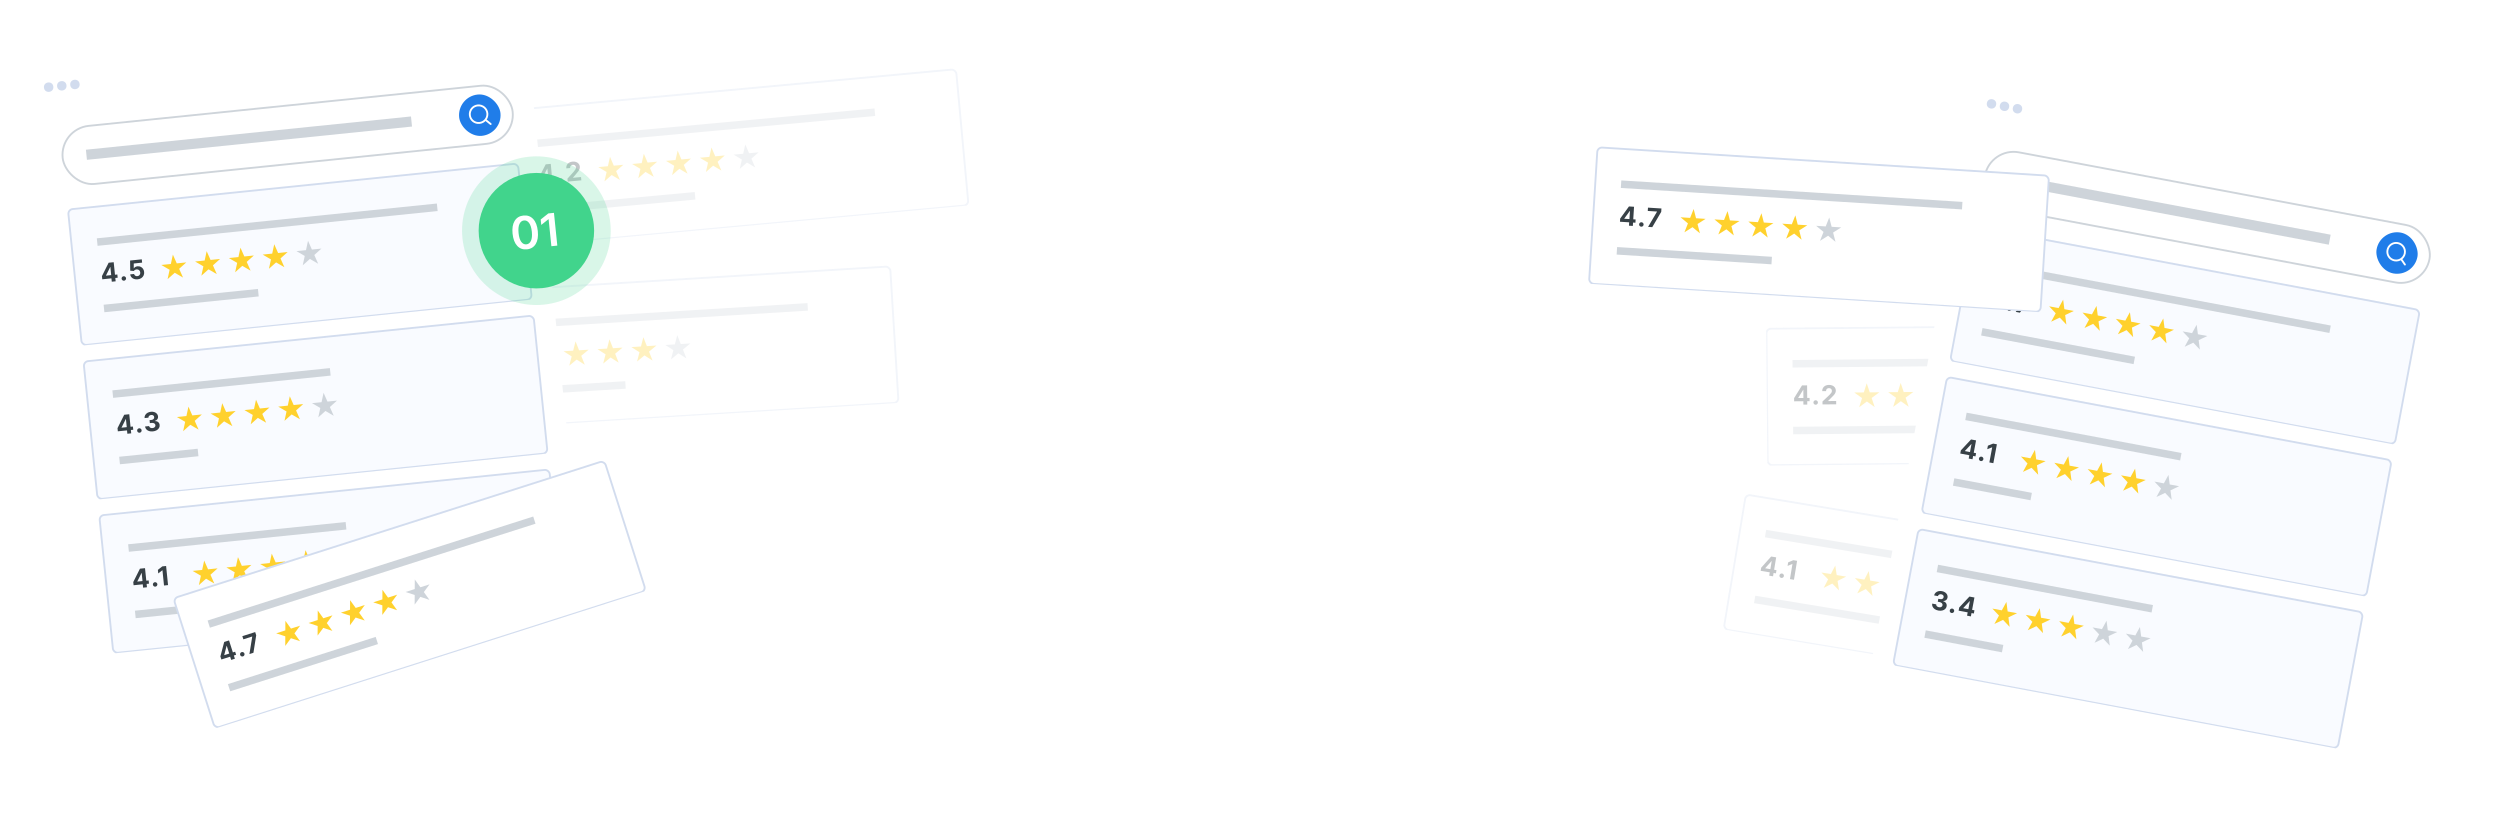 <svg xmlns="http://www.w3.org/2000/svg" width="1325" height="437" fill="none" viewBox="0 0 1325 437">
    <g clip-path="url(#clip0)" filter="url(#filter0_d)" opacity=".3">
        <rect width="239.749" height="72.378" x="267.934" y="50.692" fill="#fff" stroke="#D2DCEE" rx="2.5" transform="rotate(-5.266 267.934 50.692)"/>
        <path fill="#CED4DA" d="M283.08 66.099H464.249V70.099H283.08z" transform="rotate(-5.266 283.08 66.1)"/>
        <path fill="#CED4DA" d="M286.327 101.328H368.552V105.328H286.327z" transform="rotate(-5.266 286.327 101.328)"/>
        <path fill="#374046" d="M285.759 87.844l-.156-1.688 3.618-7.059 2.683-.247.612 6.639 1.258-.116.158 1.718-1.257.116.164 1.782-2.05.189-.164-1.782-4.866.448zm4.747-2.17l-.396-4.302-.08.007-2.279 4.47.008.078 2.747-.253zm6.789 3.034c-.326.03-.618-.06-.873-.269-.256-.21-.397-.48-.424-.81-.033-.323.057-.61.27-.863.213-.253.482-.394.809-.424.317-.03.603.06.859.27.259.21.405.475.438.798.027.33-.068.622-.284.875-.213.253-.478.394-.795.423zm3.585-.46l-.142-1.545 3.301-3.674c.421-.485.737-.902.948-1.25.211-.35.298-.726.261-1.128-.041-.446-.222-.784-.543-1.014-.318-.233-.7-.33-1.145-.288-.462.042-.822.217-1.08.523-.255.303-.359.698-.311 1.182l-2.034.188c-.061-.663.036-1.253.291-1.77.255-.515.64-.932 1.153-1.249.517-.317 1.13-.508 1.839-.574.726-.067 1.37.004 1.932.211.565.205 1.018.519 1.36.944.342.42.54.925.594 1.513.035.382-.006.767-.123 1.154-.118.387-.347.826-.688 1.317-.338.487-.826 1.08-1.464 1.777l-1.346 1.587.006.07 4.258-.393.161 1.753-7.228.666z"/>
        <path fill="#FFD12D" d="M323.304 75.134l2.009 4.673 5.064-.467-3.822 3.354 2.008 4.672-4.371-2.599-3.823 3.355 1.121-4.961-4.371-2.6 5.064-.466 1.121-4.96zM341.228 73.482l2.009 4.672 5.064-.466-3.822 3.354 2.008 4.672-4.371-2.599-3.823 3.355 1.121-4.961-4.371-2.6 5.064-.466 1.121-4.96zM359.152 71.83l2.009 4.672 5.064-.466-3.822 3.354 2.008 4.672-4.371-2.599-3.823 3.355 1.121-4.961-4.371-2.6 5.064-.466 1.121-4.96zM377.076 70.178l2.009 4.672 5.064-.466-3.822 3.354 2.008 4.672-4.371-2.599-3.823 3.354 1.121-4.96-4.371-2.6 5.064-.466 1.121-4.96z"/>
        <path fill="#CED4DA" d="M395 68.526l2.009 4.672 5.064-.467-3.822 3.355 2.009 4.672-4.372-2.6-3.823 3.355 1.121-4.96-4.371-2.6 5.064-.467 1.121-4.96z"/>
    </g>
    <g clip-path="url(#clip1)" filter="url(#filter1_d)" opacity=".3">
        <rect width="239.749" height="72.378" x="925.303" y="254.092" fill="#fff" stroke="#D2DCEE" rx="2.5" transform="rotate(9.385 925.303 254.092)"/>
        <path fill="#CED4DA" d="M936.06 272.829H1117.229V276.829H936.06z" transform="rotate(9.385 936.06 272.829)"/>
        <path fill="#CED4DA" d="M930.291 307.734H1012.516V311.734H930.291z" transform="rotate(9.385 930.291 307.734)"/>
        <path fill="#374046" d="M933.151 294.545l.277-1.673 5.285-5.914 2.659.439-1.087 6.578 1.246.206-.281 1.702-1.246-.206-.292 1.766-2.031-.336.292-1.766-4.822-.796zm5.142-.899l.705-4.263-.079-.013-3.335 3.747-.013.079 2.722.45zm5.801 4.652c-.323-.053-.582-.214-.777-.481-.194-.267-.263-.564-.205-.891.05-.321.209-.576.479-.767.27-.19.567-.259.891-.205.314.051.568.211.762.478.198.268.272.563.222.884-.057.326-.222.584-.496.774-.27.191-.562.26-.876.208zm8.361-9.069l-1.66 10.046-2.124-.351 1.327-8.03-.058-.01-2.539 1.062.311-1.883 2.747-1.164 1.996.33z"/>
        <path fill="#FFD12D" d="M972.691 291.744l.762 5.029 5.017.829-4.547 2.278.762 5.029-3.572-3.621-4.547 2.279 2.34-4.516-3.572-3.62 5.017.829 2.34-4.516zM990.45 294.679l.762 5.029 5.017.829-4.547 2.278.762 5.029-3.572-3.62-4.547 2.278 2.34-4.516-3.572-3.62 5.017.829 2.34-4.516zM1008.21 297.614l.76 5.029 5.02.829-4.55 2.278.76 5.029-3.57-3.62-4.55 2.278 2.34-4.516-3.57-3.62 5.02.829 2.34-4.516zM1025.97 300.549l.76 5.029 5.02.829-4.55 2.279.76 5.028-3.57-3.62-4.55 2.278 2.34-4.516-3.57-3.62 5.02.829 2.34-4.516z"/>
        <path fill="#CED4DA" d="M1043.73 303.485l.76 5.028 5.02.829-4.55 2.279.76 5.028-3.57-3.62-4.55 2.278 2.34-4.515-3.57-3.621 5.02.83 2.34-4.516z"/>
    </g>
    <g clip-path="url(#clip2)" filter="url(#filter2_d)" opacity=".3">
        <rect width="239.749" height="72.378" x="936.195" y="166.2" fill="#fff" stroke="#D2DCEE" rx="2.5" transform="rotate(-.53 936.195 166.2)"/>
        <path fill="#CED4DA" d="M950.017 182.805H1131.186V186.805H950.017z" transform="rotate(-.53 950.017 182.805)"/>
        <path fill="#CED4DA" d="M950.344 218.182H1032.569V222.182H950.344z" transform="rotate(-.53 950.344 218.182)"/>
        <path fill="#374046" d="M950.891 204.697l-.016-1.695 4.189-6.736 2.694-.025.062 6.667 1.263-.012.016 1.725-1.263.012.016 1.79-2.058.019-.016-1.79-4.887.045zm4.91-1.77l-.039-4.32h-.08l-2.64 4.266v.079l2.759-.025zm6.516 3.584c-.328.003-.611-.111-.849-.34-.237-.23-.356-.511-.355-.842-.007-.325.107-.605.34-.839.233-.234.514-.353.842-.356.318-.002.596.111.833.341.241.23.365.507.371.832 0 .331-.119.614-.355.848-.233.234-.509.353-.827.356zm3.611-.163l-.015-1.551 3.593-3.389c.46-.449.81-.838 1.049-1.168.238-.331.356-.698.352-1.102-.004-.448-.156-.799-.457-1.055-.297-.259-.67-.387-1.117-.383-.464.005-.837.149-1.12.433-.279.281-.415.666-.407 1.153l-2.043.019c-.006-.667.139-1.246.436-1.74.297-.493.715-.876 1.253-1.15.541-.273 1.167-.413 1.88-.42.729-.007 1.365.117 1.908.37.546.251.971.601 1.277 1.052.306.448.462.967.467 1.557.004.385-.069.765-.218 1.141s-.414.794-.794 1.255c-.377.458-.912 1.008-1.606 1.651l-1.472 1.47v.07l4.276-.04.016 1.76-7.258.067z"/>
        <path fill="#FFD12D" d="M989.358 195.131l1.616 4.822 5.085-.047-4.086 3.027 1.616 4.822-4.142-2.951-4.087 3.027 1.527-4.851-4.142-2.951 5.086-.047 1.527-4.851zM1007.36 194.964l1.61 4.822 5.09-.047-4.09 3.028 1.62 4.822-4.14-2.951-4.09 3.027 1.53-4.851-4.15-2.951 5.09-.047 1.53-4.852zM1025.36 194.798l1.61 4.822 5.09-.047-4.09 3.027 1.62 4.823-4.14-2.952-4.09 3.028 1.53-4.852-4.15-2.951 5.09-.047 1.53-4.851zM1043.36 194.632l1.61 4.822 5.09-.047-4.09 3.027 1.62 4.822-4.15-2.951-4.08 3.027 1.52-4.851-4.14-2.951 5.09-.047 1.53-4.851z"/>
        <path fill="#CED4DA" d="M1061.35 194.465l1.62 4.822 5.09-.047-4.09 3.027 1.62 4.823-4.15-2.952-4.08 3.028 1.52-4.852-4.14-2.951 5.09-.047 1.52-4.851z"/>
    </g>
    <g clip-path="url(#clip3)" filter="url(#filter3_d)" opacity=".3">
        <rect width="239.749" height="72.378" x="232.475" y="147.908" fill="#fff" stroke="#D2DCEE" rx="2.5" transform="rotate(-3.52 232.475 147.908)"/>
        <path fill="#CED4DA" d="M247.146 163.77H428.315V167.77H247.146z" transform="rotate(-3.52 247.146 163.77)"/>
        <path fill="#CED4DA" d="M249.318 199.081H331.543V203.081H249.318z" transform="rotate(-3.52 249.318 199.081)"/>
        <path fill="#374046" d="M249.16 185.587l-.104-1.693 3.832-6.945 2.689-.165.41 6.654 1.26-.077.106 1.721-1.261.078.11 1.786-2.054.127-.11-1.787-4.878.301zm4.812-2.025l-.265-4.312-.08.005-2.414 4.397.005.08 2.754-.17zm6.693 3.239c-.327.021-.615-.078-.865-.295-.249-.217-.382-.491-.399-.822-.023-.324.076-.609.296-.855.221-.246.495-.379.822-.4.318-.019.601.08.851.297.252.217.39.487.413.811.017.331-.086.62-.31.866-.221.246-.49.379-.808.398zm3.598-.35l-.095-1.549 3.411-3.572c.436-.472.764-.879.986-1.221.221-.342.319-.715.294-1.119-.027-.446-.198-.79-.511-1.029-.311-.244-.689-.351-1.136-.324-.463.029-.828.192-1.095.491-.264.295-.38.686-.347 1.172l-2.039.125c-.041-.665.074-1.251.345-1.759.271-.509.668-.913 1.19-1.214.526-.302 1.145-.474 1.856-.518.728-.045 1.37.045 1.925.27.558.222 1.001.55 1.33.984.329.432.512.942.548 1.531.023.383-.029.767-.159 1.15-.129.383-.371.815-.727 1.295-.352.477-.858 1.054-1.517 1.732l-1.394 1.545.004.07 4.268-.263.108 1.757-7.245.446z"/>
        <path fill="#FFD12D" d="M287.076 174.026l1.865 4.731 5.076-.312-3.923 3.237 1.866 4.731-4.29-2.731-3.924 3.236 1.272-4.924-4.29-2.731 5.076-.313 1.272-4.924zM305.042 172.921l1.865 4.731 5.076-.312-3.923 3.236 1.866 4.732-4.29-2.732-3.924 3.237 1.272-4.924-4.29-2.731 5.076-.313 1.272-4.924zM323.008 171.816l1.865 4.731 5.076-.313-3.923 3.237 1.866 4.731-4.29-2.731-3.924 3.236 1.272-4.924-4.29-2.731 5.076-.312 1.272-4.924zM340.974 170.71l1.865 4.732 5.076-.313-3.923 3.237 1.866 4.731-4.29-2.731-3.924 3.236 1.272-4.924-4.29-2.731 5.076-.312 1.272-4.925z"/>
        <path fill="#CED4DA" d="M358.94 169.605l1.865 4.731 5.076-.312-3.923 3.236 1.866 4.731-4.29-2.731-3.924 3.237 1.272-4.925-4.29-2.731 5.076-.312 1.272-4.924z"/>
    </g>
    <g filter="url(#filter4_d)">
        <rect width="265" height="329.802" x="15.104" y="34.452" fill="#fff" rx="8" transform="rotate(-5.843 15.104 34.452)"/>
    </g>
    <circle cx="25.784" cy="46.194" r="2.5" fill="#D2DCEE" transform="rotate(-5.843 25.784 46.194)"/>
    <circle cx="32.747" cy="45.481" r="2.5" fill="#D2DCEE" transform="rotate(-5.843 32.747 45.481)"/>
    <circle cx="39.711" cy="44.769" r="2.5" fill="#D2DCEE" transform="rotate(-5.843 39.71 44.769)"/>
    <g clip-path="url(#clip4)">
        <rect width="239.749" height="72.378" x="36.01" y="111.054" fill="#F9FBFF" stroke="#D2DCEE" rx="2.5" transform="rotate(-5.843 36.01 111.054)"/>
        <path fill="#CED4DA" d="M51.311 126.308H232.48V130.308H51.311z" transform="rotate(-5.843 51.311 126.308)"/>
        <path fill="#CED4DA" d="M54.912 161.502H137.137V165.502H54.912z" transform="rotate(-5.843 54.912 161.502)"/>
        <path fill="#374046" d="M54.208 148.025l-.173-1.686 3.547-7.095 2.68-.274.68 6.632 1.256-.129.175 1.717-1.256.128.182 1.781-2.047.209-.183-1.78-4.861.497zm4.726-2.218l-.44-4.297-.08.008-2.233 4.491.008.079 2.745-.281zm6.819 2.966c-.327.033-.619-.054-.877-.26-.257-.207-.401-.476-.432-.806-.036-.322.051-.611.261-.866.211-.255.48-.399.806-.432.316-.033.604.055.861.261.261.207.41.472.446.794.03.33-.061.623-.275.878-.21.255-.474.398-.79.431zm7.212-.728c-.7.071-1.335.007-1.909-.195-.574-.201-1.043-.511-1.41-.93-.362-.419-.58-.92-.653-1.502l2.077-.213c.067.39.264.691.592.904.329.213.706.298 1.13.254.502-.051.897-.258 1.187-.621.29-.363.407-.808.353-1.335-.054-.531-.264-.946-.627-1.246-.361-.302-.797-.429-1.309-.38-.3.03-.582.121-.847.271-.264.15-.463.339-.596.566l-1.94-.146-.066-5.391 6.192-.634.18 1.751-4.427.453-.003 2.564.06-.006c.152-.269.4-.504.742-.706.342-.201.736-.325 1.181-.37.61-.063 1.169.025 1.677.263.507.238.925.593 1.253 1.066.328.473.524 1.033.587 1.679.073.682-.023 1.305-.289 1.869-.262.56-.663 1.021-1.203 1.382-.536.358-1.18.576-1.932.653z"/>
        <path fill="#FFD12D" d="M91.624 134.938l2.055 4.652 5.06-.518-3.789 3.393 2.056 4.652-4.398-2.555-3.788 3.392 1.07-4.971-4.397-2.555 5.06-.518 1.07-4.972zM109.53 133.106l2.056 4.652 5.059-.518-3.789 3.393 2.056 4.652-4.397-2.555-3.789 3.392 1.071-4.972-4.397-2.555 5.059-.517 1.071-4.972zM127.437 131.274l2.055 4.652 5.06-.518-3.789 3.392 2.056 4.652-4.398-2.555-3.788 3.393 1.071-4.972-4.398-2.555 5.06-.518 1.071-4.971zM145.343 129.441l2.056 4.652 5.059-.518-3.789 3.393 2.056 4.652-4.397-2.555-3.789 3.392 1.071-4.971-4.397-2.555 5.059-.518 1.071-4.972z"/>
        <path fill="#CED4DA" d="M163.25 127.609l2.055 4.652 5.06-.518-3.789 3.393 2.056 4.651-4.398-2.555-3.788 3.393 1.071-4.972-4.398-2.555 5.06-.517 1.071-4.972z"/>
    </g>
    <g clip-path="url(#clip5)">
        <rect width="239.749" height="73.378" x="44.256" y="191.633" fill="#F9FBFF" stroke="#D2DCEE" rx="2.5" transform="rotate(-5.843 44.256 191.633)"/>
        <path fill="#CED4DA" d="M59.556 206.887H175.433V210.887H59.556z" transform="rotate(-5.843 59.556 206.887)"/>
        <path fill="#CED4DA" d="M63.158 242.081H104.987V246.081H63.158z" transform="rotate(-5.843 63.158 242.081)"/>
        <path fill="#374046" d="M62.453 228.604l-.172-1.686 3.547-7.095 2.68-.274.679 6.632 1.256-.129.176 1.717-1.256.128.182 1.781-2.048.209-.182-1.78-4.862.497zm4.726-2.217l-.44-4.298-.079.008-2.234 4.491.008.079 2.745-.28zm6.82 2.965c-.327.033-.62-.053-.877-.26-.258-.207-.402-.476-.432-.806-.037-.322.05-.611.261-.866.21-.255.479-.399.805-.432.317-.033.604.055.862.262.26.206.41.471.446.793.03.331-.061.623-.275.878-.21.255-.474.399-.79.431zm7.025-.709c-.742.076-1.413.016-2.013-.179-.6-.195-1.087-.502-1.463-.92-.376-.418-.6-.921-.674-1.51l2.156-.22c.058.367.256.648.596.843.343.195.75.268 1.222.22.491-.05.879-.217 1.163-.499.288-.286.409-.63.365-1.032-.039-.409-.24-.725-.602-.948-.36-.226-.827-.31-1.4-.251l-.945.096-.16-1.572.944-.097c.488-.05.873-.213 1.154-.488.282-.279.4-.617.356-1.016-.036-.383-.2-.679-.49-.889-.289-.211-.649-.294-1.08-.25-.44.045-.802.199-1.088.462-.286.262-.416.587-.39.974l-2.052.21c-.05-.585.063-1.116.341-1.594.277-.482.677-.876 1.198-1.182.525-.307 1.134-.496 1.827-.567.699-.071 1.323-.007 1.873.193s.993.502 1.327.904c.338.398.532.865.583 1.399.062.567-.066 1.058-.384 1.474-.314.415-.749.703-1.306.863l.009.079c.754.017 1.348.216 1.78.598.435.382.684.888.745 1.518.062.577-.052 1.106-.342 1.589-.287.483-.711.883-1.272 1.2-.56.317-1.22.514-1.978.592z"/>
        <path fill="#FFD12D" d="M99.87 215.517l2.055 4.652 5.059-.518-3.789 3.393 2.056 4.652-4.397-2.555-3.789 3.393 1.071-4.972-4.397-2.555 5.059-.518 1.071-4.972zM117.776 213.685l2.055 4.652 5.06-.518-3.789 3.393 2.056 4.652-4.398-2.555-3.788 3.392 1.071-4.971-4.398-2.555 5.06-.518 1.071-4.972zM135.682 211.853l2.056 4.652 5.059-.518-3.789 3.393 2.056 4.651-4.397-2.555-3.789 3.393 1.071-4.972-4.397-2.555 5.059-.517 1.071-4.972zM153.589 210.02l2.055 4.652 5.06-.518-3.789 3.393 2.056 4.652-4.398-2.555-3.788 3.393 1.071-4.972-4.398-2.555 5.06-.518 1.071-4.972z"/>
        <path fill="#CED4DA" d="M171.495 208.188l2.056 4.652 5.059-.518-3.789 3.393 2.056 4.652-4.397-2.555-3.789 3.392 1.071-4.971-4.397-2.555 5.059-.518 1.071-4.972z"/>
    </g>
    <g clip-path="url(#clip6)">
        <rect width="239.749" height="73.378" x="52.603" y="273.207" fill="#F9FBFF" stroke="#D2DCEE" rx="2.5" transform="rotate(-5.843 52.603 273.207)"/>
        <path fill="#CED4DA" d="M67.904 288.462H183.781V292.462H67.904z" transform="rotate(-5.843 67.904 288.462)"/>
        <path fill="#CED4DA" d="M71.505 323.656H113.334V327.656H71.505z" transform="rotate(-5.843 71.505 323.656)"/>
        <path fill="#374046" d="M70.8 310.178l-.172-1.686 3.547-7.095 2.68-.274.68 6.632 1.255-.128.176 1.716-1.256.128.182 1.781-2.047.209-.183-1.78-4.861.497zm4.726-2.217l-.44-4.298-.079.008-2.234 4.491.008.08 2.745-.281zm6.82 2.965c-.327.034-.619-.053-.877-.26-.257-.207-.401-.475-.432-.805-.036-.323.05-.612.261-.867.21-.254.48-.399.806-.432.316-.032.603.055.861.262.261.206.41.471.446.794.03.33-.061.622-.275.877-.21.255-.474.399-.79.431zm5.685-10.947l1.036 10.129-2.141.219-.829-8.096-.059.006-2.17 1.692-.195-1.899 2.345-1.845 2.013-.206z"/>
        <path fill="#FFD12D" d="M108.216 297.092l2.056 4.651 5.06-.517-3.789 3.392 2.056 4.652-4.398-2.555-3.789 3.393 1.071-4.972-4.397-2.555 5.059-.518 1.071-4.971zM126.123 295.259l2.056 4.652 5.059-.518-3.789 3.393 2.056 4.652-4.397-2.555-3.789 3.393 1.071-4.972-4.398-2.555 5.06-.518 1.071-4.972zM144.029 293.427l2.056 4.652 5.06-.518-3.789 3.393 2.056 4.652-4.398-2.555-3.789 3.392 1.071-4.971-4.397-2.555 5.059-.518 1.071-4.972zM161.936 291.595l2.056 4.651 5.059-.517-3.789 3.392 2.056 4.652-4.397-2.555-3.789 3.393 1.071-4.972-4.398-2.555 5.06-.518 1.071-4.971z"/>
        <path fill="#CED4DA" d="M179.842 289.762l2.056 4.652 5.06-.518-3.789 3.393 2.056 4.652-4.398-2.555-3.789 3.392 1.071-4.971-4.397-2.555 5.059-.518 1.071-4.972z"/>
    </g>
    <g clip-path="url(#clip7)">
        <rect width="22" height="22" x="242.233" y="51.224" fill="#207DE9" rx="11" transform="rotate(-5.843 242.233 51.224)"/>
        <path stroke="#fff" stroke-linecap="round" stroke-linejoin="round" d="M254.131 65.168c2.564-.262 4.43-2.553 4.167-5.117-.262-2.564-2.553-4.43-5.117-4.167-2.564.262-4.43 2.553-4.168 5.117.263 2.564 2.554 4.43 5.118 4.167zM260.053 65.735l-2.783-2.266"/>
        <rect width="239.749" height="30.947" x="31.633" y="68.277" stroke="#CED4DA" rx="15.474" transform="rotate(-5.843 31.633 68.277)"/>
        <path fill="#CED4DA" d="M45.524 79.349H218.717V84.732H45.524z" transform="rotate(-5.843 45.524 79.349)"/>
    </g>
    <circle cx="284.286" cy="122.26" r="30.603" fill="#41D58C" transform="rotate(-5.843 284.286 122.26)"/>
    <circle cx="284.286" cy="122.26" r="39.394" fill="#41D58C" opacity=".2" transform="rotate(-5.843 284.286 122.26)"/>
    <path fill="#fff" d="M279.269 132.154c-2.091.214-3.811-.406-5.159-1.862-1.343-1.456-2.16-3.606-2.451-6.449-.284-2.838.084-5.097 1.106-6.778 1.027-1.682 2.584-2.629 4.67-2.842 2.085-.214 3.802.401 5.149 1.846 1.347 1.438 2.165 3.573 2.454 6.405.292 2.849-.072 5.122-1.092 6.82-1.02 1.698-2.579 2.652-4.677 2.86zm-.271-2.653c1.085-.111 1.887-.733 2.405-1.866.523-1.138.678-2.751.465-4.836-.218-2.068-.698-3.604-1.44-4.608-.737-1.009-1.646-1.459-2.725-1.349-1.074.11-1.873.735-2.396 1.873-.518 1.133-.674 2.734-.468 4.803.208 2.086.683 3.634 1.426 4.643.742 1.004 1.653 1.45 2.733 1.34zm14.6-16.693l1.777 17.364-3.146.322-1.463-14.303-.102.01-3.796 3.01-.295-2.882 4.032-3.214 2.993-.307z"/>
    <g filter="url(#filter5_d)">
        <rect width="265" height="329.802" x="1048.59" y="40.764" fill="#fff" rx="8" transform="rotate(10.631 1048.59 40.764)"/>
    </g>
    <circle cx="1055.5" cy="55.052" r="2.5" fill="#D2DCEE" transform="rotate(10.631 1055.5 55.052)"/>
    <circle cx="1062.38" cy="56.344" r="2.5" fill="#D2DCEE" transform="rotate(10.631 1062.38 56.344)"/>
    <circle cx="1069.26" cy="57.635" r="2.5" fill="#D2DCEE" transform="rotate(10.631 1069.26 57.635)"/>
    <g clip-path="url(#clip8)">
        <rect width="239.749" height="72.378" x="1046.91" y="120.15" fill="#F9FBFF" stroke="#D2DCEE" rx="2.5" transform="rotate(10.631 1046.91 120.15)"/>
        <path fill="#CED4DA" d="M1057.26 139.117H1238.429V143.117H1057.26z" transform="rotate(10.631 1057.26 139.117)"/>
        <path fill="#CED4DA" d="M1050.73 173.888H1132.955V177.888H1050.73z" transform="rotate(10.631 1050.73 173.888)"/>
        <path fill="#374046" d="M1053.88 160.764l.31-1.666 5.42-5.798 2.64.497-1.23 6.553 1.25.233-.32 1.695-1.24-.233-.33 1.759-2.03-.379.33-1.759-4.8-.902zm5.16-.787l.8-4.246-.08-.014-3.42 3.673-.01.078 2.71.509zm5.7 4.778c-.32-.061-.58-.227-.77-.498-.19-.272-.25-.57-.18-.895.05-.32.22-.572.49-.757.28-.184.57-.246.9-.186.31.059.56.224.75.495.19.272.26.568.2.888-.06.325-.23.58-.51.764-.27.185-.57.247-.88.189zm3.59.543l5.69-7.43.01-.069-4.83-.907.33-1.73 7.02 1.318-.33 1.754-5.7 7.474-2.19-.41z"/>
        <path fill="#FFD12D" d="M1093.47 158.824l.65 5.044 5 .938-4.59 2.179.65 5.044-3.49-3.697-4.6 2.179 2.44-4.464-3.49-3.697 4.99.938 2.44-4.464zM1111.16 162.145l.65 5.044 5 .938-4.59 2.179.65 5.044-3.49-3.697-4.6 2.179 2.44-4.464-3.49-3.697 5 .938 2.43-4.464zM1128.85 165.466l.66 5.043 4.99.939-4.59 2.179.65 5.044-3.49-3.698-4.6 2.179 2.44-4.464-3.49-3.697 5 .939 2.43-4.464zM1146.54 168.787l.66 5.043 4.99.939-4.59 2.179.65 5.043-3.49-3.697-4.6 2.179 2.44-4.464-3.49-3.697 5 .938 2.43-4.463z"/>
        <path fill="#CED4DA" d="M1164.24 172.107l.65 5.044 5 .938-4.6 2.179.65 5.044-3.49-3.697-4.59 2.179 2.43-4.464-3.49-3.697 5 .938 2.44-4.464z"/>
    </g>
    <g clip-path="url(#clip9)">
        <rect width="239.749" height="73.378" x="1031.97" y="199.759" fill="#F9FBFF" stroke="#D2DCEE" rx="2.5" transform="rotate(10.631 1031.97 199.759)"/>
        <path fill="#CED4DA" d="M1042.32 218.727H1158.197V222.727H1042.32z" transform="rotate(10.631 1042.32 218.727)"/>
        <path fill="#CED4DA" d="M1035.79 253.497H1077.619V257.497H1035.79z" transform="rotate(10.631 1035.79 253.497)"/>
        <path fill="#374046" d="M1038.94 240.374l.31-1.667 5.41-5.797 2.65.497-1.23 6.552 1.24.233-.32 1.696-1.24-.233-.33 1.759-2.02-.38.33-1.759-4.8-.901zm5.16-.787l.79-4.246-.07-.015-3.42 3.674-.01.078 2.71.509zm5.7 4.777c-.33-.06-.58-.226-.77-.498-.19-.271-.25-.569-.19-.894.06-.32.23-.572.5-.757.27-.185.57-.247.89-.186.32.058.57.224.76.495.19.272.26.568.2.888-.07.325-.24.58-.51.764-.28.184-.57.247-.88.188zm8.55-8.885l-1.88 10.007-2.11-.397 1.5-7.999-.06-.011-2.56 1.007.35-1.876 2.77-1.104 1.99.373z"/>
        <path fill="#FFD12D" d="M1078.53 238.434l.65 5.044 5 .938-4.6 2.179.66 5.044-3.5-3.697-4.59 2.179 2.43-4.464-3.49-3.697 5 .938 2.44-4.464zM1096.22 241.755l.65 5.044 5 .938-4.6 2.179.66 5.044-3.5-3.698-4.59 2.179 2.44-4.463-3.5-3.698 5 .939 2.44-4.464zM1113.91 245.075l.65 5.044 5 .938-4.59 2.179.65 5.044-3.49-3.697-4.6 2.179 2.44-4.464-3.5-3.697 5 .938 2.44-4.464zM1131.6 248.396l.65 5.044 5 .938-4.59 2.179.65 5.044-3.49-3.697-4.6 2.179 2.44-4.464-3.49-3.697 4.99.938 2.44-4.464z"/>
        <path fill="#CED4DA" d="M1149.29 251.717l.65 5.043 5 .939-4.59 2.179.65 5.043-3.49-3.697-4.6 2.179 2.44-4.464-3.49-3.697 4.99.939 2.44-4.464z"/>
    </g>
    <g clip-path="url(#clip10)">
        <rect width="239.749" height="73.378" x="1016.84" y="280.352" fill="#F9FBFF" stroke="#D2DCEE" rx="2.5" transform="rotate(10.631 1016.84 280.352)"/>
        <path fill="#CED4DA" d="M1027.19 299.319H1143.067V303.319H1027.19z" transform="rotate(10.631 1027.19 299.319)"/>
        <path fill="#CED4DA" d="M1020.66 334.09H1062.489V338.09H1020.66z" transform="rotate(10.631 1020.66 334.09)"/>
        <path fill="#374046" d="M1027.3 323.585c-.73-.138-1.36-.385-1.88-.742-.52-.358-.9-.79-1.14-1.297-.24-.508-.31-1.054-.22-1.64l2.13.4c-.04.369.07.694.34.978.27.284.64.47 1.11.557.48.091.9.042 1.25-.148.36-.193.57-.488.64-.886.08-.404-.02-.764-.3-1.08-.28-.319-.71-.532-1.27-.638l-.94-.175.29-1.554.94.175c.48.09.89.044 1.24-.141.35-.187.56-.478.63-.873.08-.377 0-.708-.22-.992-.21-.283-.53-.465-.96-.545-.43-.082-.83-.037-1.17.134-.35.17-.57.445-.66.823l-2.02-.38c.11-.575.37-1.052.78-1.432.4-.383.89-.648 1.48-.794.59-.145 1.23-.154 1.91-.025.69.129 1.27.368 1.74.716.48.348.81.762 1.02 1.243.21.478.27.98.16 1.507-.1.561-.36.996-.78 1.305-.42.309-.92.461-1.5.457l-.01.078c.71.23 1.23.589 1.53 1.078.31.49.41 1.045.29 1.667-.11.571-.37 1.046-.78 1.427-.41.381-.93.645-1.56.79-.63.145-1.32.147-2.07.007zm7.02 1.306c-.32-.06-.58-.226-.77-.498-.19-.271-.25-.569-.18-.894.05-.32.22-.573.49-.757.28-.185.57-.247.9-.186.31.058.56.224.75.495.19.272.26.568.2.888-.06.325-.23.579-.51.763-.28.185-.57.248-.88.189zm3.75-1.248l.31-1.666 5.42-5.798 2.65.498-1.23 6.552 1.24.233-.32 1.695-1.24-.232-.33 1.759-2.03-.38.33-1.759-4.8-.902zm5.16-.786l.8-4.247-.08-.014-3.42 3.673-.01.079 2.71.509z"/>
        <path fill="#FFD12D" d="M1063.4 319.026l.65 5.044 5 .939-4.59 2.179.65 5.043-3.49-3.697-4.6 2.179 2.44-4.464-3.5-3.697 5 .938 2.44-4.464zM1081.09 322.347l.65 5.044 5 .938-4.59 2.179.65 5.044-3.49-3.697-4.6 2.179 2.44-4.464-3.49-3.697 4.99.938 2.44-4.464zM1098.78 325.668l.65 5.044 5 .938-4.59 2.179.65 5.044-3.49-3.697-4.6 2.179 2.44-4.464-3.49-3.697 5 .938 2.43-4.464z"/>
        <path fill="#CED4DA" d="M1116.47 328.989l.66 5.043 4.99.939-4.59 2.179.65 5.043-3.49-3.697-4.6 2.179 2.44-4.464-3.49-3.697 5 .939 2.43-4.464zM1134.16 332.309l.66 5.044 5 .938-4.6 2.179.65 5.044-3.49-3.697-4.6 2.179 2.44-4.464-3.49-3.697 5 .938 2.43-4.464z"/>
    </g>
    <g clip-path="url(#clip11)">
        <rect width="22" height="22" x="1261.64" y="121.255" fill="#207DE9" rx="11" transform="rotate(10.631 1261.64 121.255)"/>
        <g clip-path="url(#clip12)">
            <path stroke="#fff" stroke-linecap="round" stroke-linejoin="round" d="M1269.09 138.001c2.54.476 4.97-1.192 5.45-3.725.48-2.533-1.19-4.972-3.73-5.448-2.53-.475-4.97 1.193-5.44 3.726-.48 2.533 1.19 4.972 3.72 5.447zM1274.61 140.224l-2.03-2.962"/>
        </g>
        <rect width="239.749" height="30.947" x="1054.85" y="77.888" stroke="#CED4DA" rx="15.474" transform="rotate(10.631 1054.85 77.888)"/>
        <path fill="#CED4DA" d="M1065.03 92.444H1238.223V97.827H1065.03z" transform="rotate(10.631 1065.03 92.444)"/>
    </g>
    <g clip-path="url(#clip13)" filter="url(#filter6_d)">
        <rect width="239.749" height="72.378" x="846.7" y="70.065" fill="#fff" stroke="#D2DCEE" rx="2.5" transform="rotate(3.602 846.7 70.065)"/>
        <path fill="#CED4DA" d="M859.29 87.624H1040.459V91.624H859.29z" transform="rotate(3.602 859.29 87.624)"/>
        <path fill="#CED4DA" d="M857.067 122.932H939.292V126.932H857.067z" transform="rotate(3.602 857.067 122.932)"/>
        <path fill="#374046" d="M858.584 109.522l.106-1.692 4.663-6.416 2.69.169-.419 6.654 1.26.079-.108 1.722-1.261-.08-.112 1.787-2.054-.13.112-1.786-4.877-.307zm5.025-1.412l.272-4.312-.08-.005-2.94 4.064-.005.079 2.753.174zm6.241 4.044c-.328-.021-.602-.154-.822-.4-.22-.247-.318-.535-.294-.866.017-.324.15-.595.4-.812.249-.216.537-.314.865-.294.317.02.586.153.807.4.223.246.326.532.309.856-.024.331-.162.604-.415.821-.249.217-.533.315-.85.295zm3.633.099l4.737-8.07.004-.07-4.907-.309.111-1.756 7.13.449-.112 1.781-4.746 8.115-2.217-.14z"/>
        <path fill="#FFD12D" d="M897.64 102.752l1.265 4.926 5.075.32-4.294 2.725 1.265 4.926-3.919-3.242-4.294 2.725 1.872-4.729-3.918-3.242 5.076.32 1.872-4.729zM915.604 103.883l1.265 4.926 5.076.32-4.294 2.725 1.264 4.926-3.918-3.242-4.295 2.725 1.873-4.729-3.919-3.242 5.076.32 1.872-4.729zM933.569 105.014l1.264 4.926 5.076.32-4.294 2.725 1.265 4.926-3.919-3.242-4.294 2.725 1.872-4.729-3.918-3.242 5.075.32 1.873-4.729zM951.533 106.145l1.265 4.926 5.076.32-4.295 2.725 1.265 4.926-3.919-3.242-4.294 2.725 1.873-4.729-3.919-3.242 5.076.32 1.872-4.729z"/>
        <path fill="#CED4DA" d="M969.498 107.276l1.264 4.926 5.076.32-4.294 2.725 1.264 4.926-3.918-3.242-4.294 2.725 1.872-4.729-3.918-3.242 5.075.32 1.873-4.729z"/>
    </g>
    <g clip-path="url(#clip14)" filter="url(#filter7_d)">
        <rect width="239.749" height="72.378" x="91.911" y="309.092" fill="#fff" stroke="#D2DCEE" rx="2.5" transform="rotate(-17.712 91.91 309.092)"/>
        <path fill="#CED4DA" d="M110.022 320.873H291.191V324.873H110.022z" transform="rotate(-17.712 110.022 320.873)"/>
        <path fill="#CED4DA" d="M120.786 354.573H203.011V358.573H120.786z" transform="rotate(-17.712 120.786 354.573)"/>
        <path fill="#374046" d="M117.324 341.529l-.516-1.615 2.012-7.672 2.567-.82 2.028 6.351 1.203-.384.525 1.643-1.203.384.545 1.705-1.961.627-.544-1.705-4.656 1.486zm4.169-3.142l-1.315-4.115-.076.024-1.262 4.855.024.076 2.629-.84zm7.283 1.499c-.313.1-.616.076-.911-.074-.295-.149-.491-.382-.589-.699-.102-.309-.076-.609.078-.902.153-.292.386-.488.699-.588.303-.097.602-.071.897.079.298.148.498.376.6.685.097.317.068.622-.089.915-.154.293-.382.488-.685.584zm3.42-1.228l1.48-9.24-.021-.066-4.684 1.495-.535-1.676 6.805-2.174.543 1.701-1.471 9.284-2.117.676z"/>
        <path fill="#FFD12D" d="M151.248 321.026l2.969 4.13 4.844-1.548-3.01 4.1 2.969 4.129-4.829-1.595-3.01 4.099.026-5.086-4.829-1.596 4.844-1.547.026-5.086zM168.395 315.55l2.968 4.129 4.845-1.547-3.01 4.1 2.969 4.129-4.829-1.596-3.01 4.1.025-5.086-4.829-1.596 4.845-1.547.026-5.086zM185.541 310.074l2.969 4.129 4.845-1.547-3.01 4.099 2.968 4.13-4.828-1.596-3.01 4.099.025-5.085-4.829-1.596 4.845-1.548.025-5.085zM202.688 304.597l2.969 4.13 4.844-1.547-3.009 4.099 2.968 4.129-4.829-1.595-3.01 4.099.026-5.086-4.829-1.596 4.845-1.547.025-5.086z"/>
        <path fill="#CED4DA" d="M219.835 299.121l2.968 4.129 4.845-1.547-3.01 4.1 2.969 4.129-4.829-1.596-3.01 4.1.025-5.086-4.828-1.596 4.844-1.547.026-5.086z"/>
    </g>
    <defs>
        <clipPath id="clip0">
            <path fill="#fff" d="M0 0H241V73H0z" transform="rotate(-5.266 679.9 -2881.939)"/>
        </clipPath>
        <clipPath id="clip1">
            <path fill="#fff" d="M0 0H241V73H0z" transform="rotate(9.385 -1081.89 5760.864)"/>
        </clipPath>
        <clipPath id="clip2">
            <path fill="#fff" d="M0 0H241V73H0z" transform="rotate(-.53 18387.985 -101107.8)"/>
        </clipPath>
        <clipPath id="clip3">
            <path fill="#fff" d="M0 0H241V73H0z" transform="rotate(-3.521 2514.72 -3699.883)"/>
        </clipPath>
        <clipPath id="clip4">
            <path fill="#fff" d="M0 0H241V73H0z" transform="rotate(-5.843 1101.46 -292.153)"/>
        </clipPath>
        <clipPath id="clip5">
            <path fill="#fff" d="M0 0H241V74H0z" transform="rotate(-5.843 1895.098 -332.652)"/>
        </clipPath>
        <clipPath id="clip6">
            <path fill="#fff" d="M0 0H241V74H0z" transform="rotate(-5.843 2698.536 -373.652)"/>
        </clipPath>
        <clipPath id="clip7">
            <path fill="#fff" d="M0 0H241V32H0z" transform="rotate(-5.843 680.148 -270.652)"/>
        </clipPath>
        <clipPath id="clip8">
            <path fill="#fff" d="M0 0H241V73H0z" transform="rotate(10.631 -119.296 5683.759)"/>
        </clipPath>
        <clipPath id="clip9">
            <path fill="#fff" d="M0 0H241V74H0z" transform="rotate(10.631 -554.593 5643.276)"/>
        </clipPath>
        <clipPath id="clip10">
            <path fill="#fff" d="M0 0H241V74H0z" transform="rotate(10.631 -995.261 5602.262)"/>
        </clipPath>
        <clipPath id="clip11">
            <path fill="#fff" d="M0 0H241V32H0z" transform="rotate(10.631 111.79 5705.297)"/>
        </clipPath>
        <clipPath id="clip12">
            <path fill="#fff" d="M0 0H14V14H0z" transform="rotate(10.631 -44.31 6860.196)"/>
        </clipPath>
        <clipPath id="clip13">
            <path fill="#fff" d="M0 0H241V73H0z" transform="rotate(3.602 -682.483 13489.785)"/>
        </clipPath>
        <clipPath id="clip14">
            <path fill="#fff" d="M0 0H241V73H0z" transform="rotate(-17.712 1036.463 -138.539)"/>
        </clipPath>
        <filter id="filter0_d" width="276.683" height="124.812" x="252.39" y="21.119" color-interpolation-filters="sRGB" filterUnits="userSpaceOnUse">
            <feFlood flood-opacity="0" result="BackgroundImageFix"/>
            <feColorMatrix in="SourceAlpha" values="0 0 0 0 0 0 0 0 0 0 0 0 0 0 0 0 0 0 127 0"/>
            <feOffset dy="8"/>
            <feGaussianBlur stdDeviation="7.5"/>
            <feColorMatrix values="0 0 0 0 0.824 0 0 0 0 0.863 0 0 0 0 0.933 0 0 0 0.35 0"/>
            <feBlend in2="BackgroundImageFix" result="effect1_dropShadow"/>
            <feBlend in="SourceGraphic" in2="effect1_dropShadow" result="shape"/>
        </filter>
        <filter id="filter1_d" width="279.678" height="141.321" x="897.988" y="246.517" color-interpolation-filters="sRGB" filterUnits="userSpaceOnUse">
            <feFlood flood-opacity="0" result="BackgroundImageFix"/>
            <feColorMatrix in="SourceAlpha" values="0 0 0 0 0 0 0 0 0 0 0 0 0 0 0 0 0 0 127 0"/>
            <feOffset dy="8"/>
            <feGaussianBlur stdDeviation="7.5"/>
            <feColorMatrix values="0 0 0 0 0.824 0 0 0 0 0.863 0 0 0 0 0.933 0 0 0 0.35 0"/>
            <feBlend in2="BackgroundImageFix" result="effect1_dropShadow"/>
            <feBlend in="SourceGraphic" in2="effect1_dropShadow" result="shape"/>
        </filter>
        <filter id="filter2_d" width="271.665" height="105.225" x="920.69" y="156.476" color-interpolation-filters="sRGB" filterUnits="userSpaceOnUse">
            <feFlood flood-opacity="0" result="BackgroundImageFix"/>
            <feColorMatrix in="SourceAlpha" values="0 0 0 0 0 0 0 0 0 0 0 0 0 0 0 0 0 0 127 0"/>
            <feOffset dy="8"/>
            <feGaussianBlur stdDeviation="7.5"/>
            <feColorMatrix values="0 0 0 0 0.824 0 0 0 0 0.863 0 0 0 0 0.933 0 0 0 0.35 0"/>
            <feBlend in2="BackgroundImageFix" result="effect1_dropShadow"/>
            <feBlend in="SourceGraphic" in2="effect1_dropShadow" result="shape"/>
        </filter>
        <filter id="filter3_d" width="275.028" height="117.661" x="216.946" y="125.641" color-interpolation-filters="sRGB" filterUnits="userSpaceOnUse">
            <feFlood flood-opacity="0" result="BackgroundImageFix"/>
            <feColorMatrix in="SourceAlpha" values="0 0 0 0 0 0 0 0 0 0 0 0 0 0 0 0 0 0 127 0"/>
            <feOffset dy="8"/>
            <feGaussianBlur stdDeviation="7.5"/>
            <feColorMatrix values="0 0 0 0 0.824 0 0 0 0 0.863 0 0 0 0 0.933 0 0 0 0.35 0"/>
            <feBlend in2="BackgroundImageFix" result="effect1_dropShadow"/>
            <feBlend in="SourceGraphic" in2="effect1_dropShadow" result="shape"/>
        </filter>
        <filter id="filter4_d" width="327.196" height="385.065" x=".104" y=".476" color-interpolation-filters="sRGB" filterUnits="userSpaceOnUse">
            <feFlood flood-opacity="0" result="BackgroundImageFix"/>
            <feColorMatrix in="SourceAlpha" values="0 0 0 0 0 0 0 0 0 0 0 0 0 0 0 0 0 0 127 0"/>
            <feOffset dy="8"/>
            <feGaussianBlur stdDeviation="7.5"/>
            <feColorMatrix values="0 0 0 0 0.824 0 0 0 0 0.863 0 0 0 0 0.933 0 0 0 0.35 0"/>
            <feBlend in2="BackgroundImageFix" result="effect1_dropShadow"/>
            <feBlend in="SourceGraphic" in2="effect1_dropShadow" result="shape"/>
        </filter>
        <filter id="filter5_d" width="351.294" height="403.03" x="972.744" y="33.764" color-interpolation-filters="sRGB" filterUnits="userSpaceOnUse">
            <feFlood flood-opacity="0" result="BackgroundImageFix"/>
            <feColorMatrix in="SourceAlpha" values="0 0 0 0 0 0 0 0 0 0 0 0 0 0 0 0 0 0 127 0"/>
            <feOffset dy="8"/>
            <feGaussianBlur stdDeviation="7.5"/>
            <feColorMatrix values="0 0 0 0 0.824 0 0 0 0 0.863 0 0 0 0 0.933 0 0 0 0.35 0"/>
            <feBlend in2="BackgroundImageFix" result="effect1_dropShadow"/>
            <feBlend in="SourceGraphic" in2="effect1_dropShadow" result="shape"/>
        </filter>
        <filter id="filter6_d" width="275.111" height="117.998" x="826.646" y="62.535" color-interpolation-filters="sRGB" filterUnits="userSpaceOnUse">
            <feFlood flood-opacity="0" result="BackgroundImageFix"/>
            <feColorMatrix in="SourceAlpha" values="0 0 0 0 0 0 0 0 0 0 0 0 0 0 0 0 0 0 127 0"/>
            <feOffset dy="8"/>
            <feGaussianBlur stdDeviation="7.5"/>
            <feColorMatrix values="0 0 0 0 0.824 0 0 0 0 0.863 0 0 0 0 0.933 0 0 0 0.35 0"/>
            <feBlend in2="BackgroundImageFix" result="effect1_dropShadow"/>
            <feBlend in="SourceGraphic" in2="effect1_dropShadow" result="shape"/>
        </filter>
        <filter id="filter7_d" width="281.785" height="172.861" x="76.282" y="228.446" color-interpolation-filters="sRGB" filterUnits="userSpaceOnUse">
            <feFlood flood-opacity="0" result="BackgroundImageFix"/>
            <feColorMatrix in="SourceAlpha" values="0 0 0 0 0 0 0 0 0 0 0 0 0 0 0 0 0 0 127 0"/>
            <feOffset dy="8"/>
            <feGaussianBlur stdDeviation="7.5"/>
            <feColorMatrix values="0 0 0 0 0.824 0 0 0 0 0.863 0 0 0 0 0.933 0 0 0 0.35 0"/>
            <feBlend in2="BackgroundImageFix" result="effect1_dropShadow"/>
            <feBlend in="SourceGraphic" in2="effect1_dropShadow" result="shape"/>
        </filter>
    </defs>
</svg>
